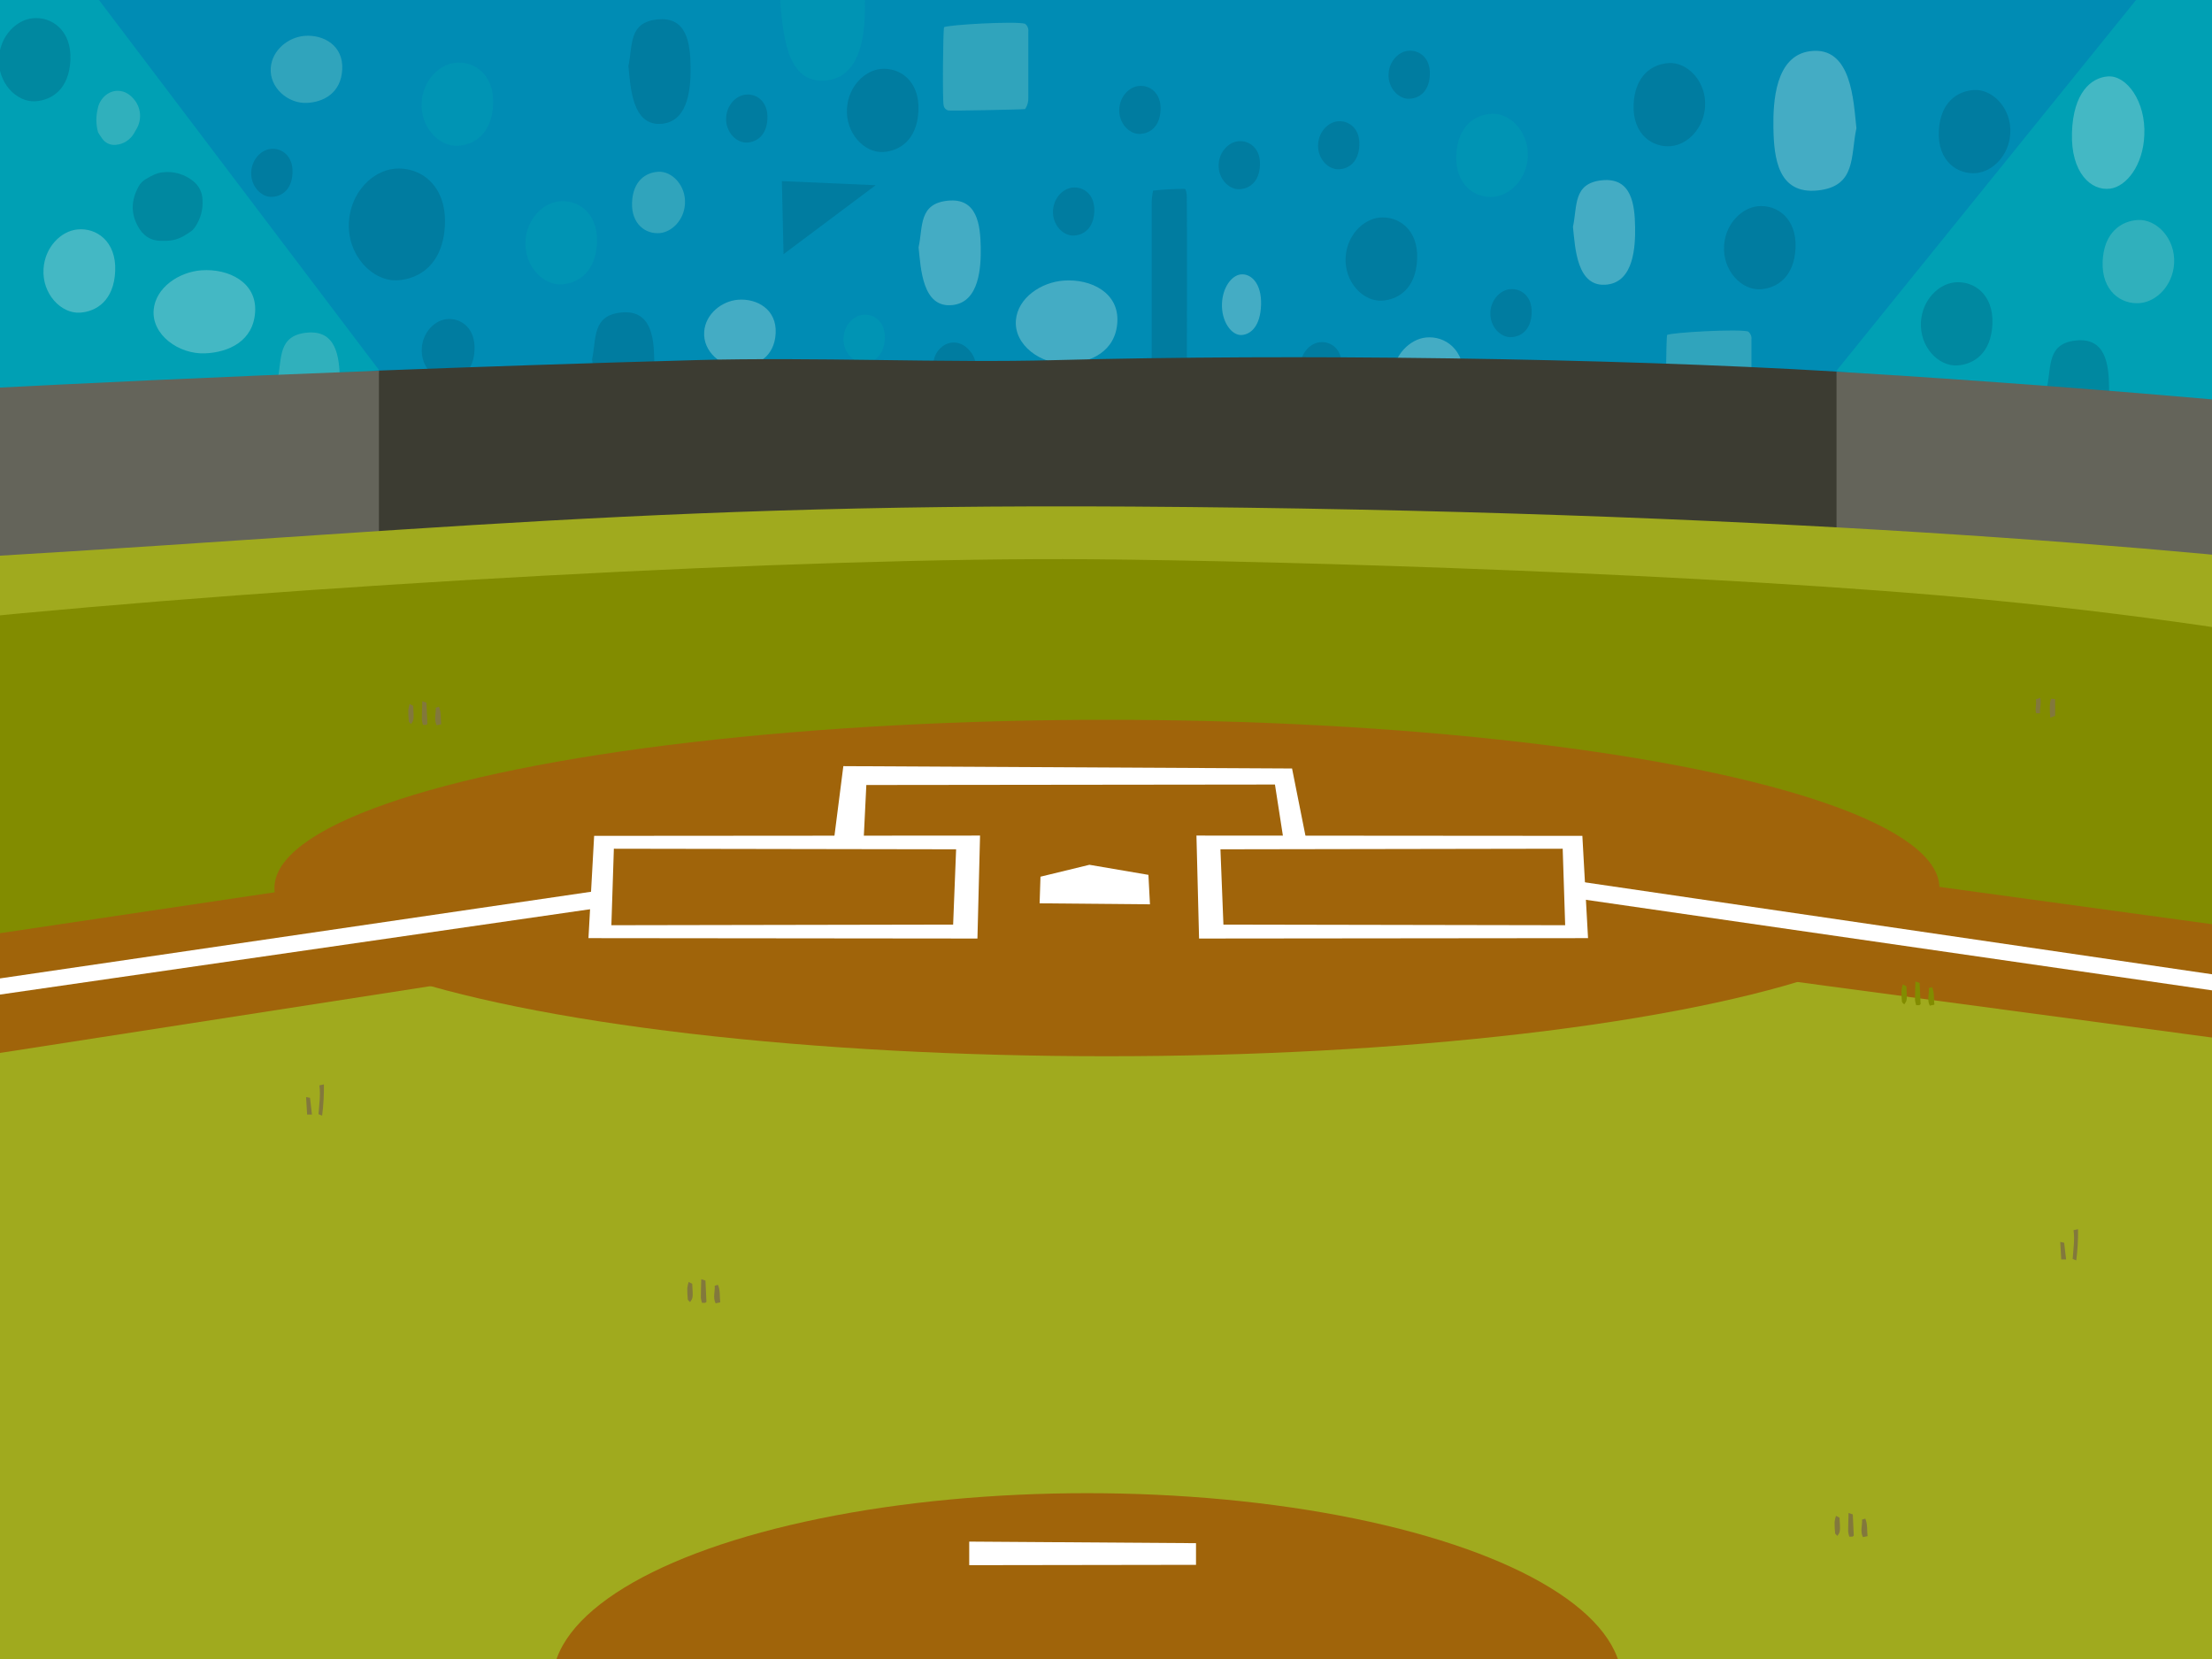 <svg width="480px" height="360px" viewBox="0 0 480 360" version="1.1" xml:space="preserve" xmlns="http://www.w3.org/2000/svg" xmlns:xlink="http://www.w3.org/1999/xlink">
  <rect x="0" y="0" width="480" height="360" fill="#333333" stroke="none"/>
  <!-- Generator: Sketch 50.2 (55047) - http://www.bohemiancoding.com/sketch -->
  <defs/>
  <g>
    <title>baseball-a</title>
    <desc>Created with Sketch.</desc>
    <g id="baseball-a" stroke="none" stroke-width="1" fill="none" fill-rule="evenodd">
      <g id="Group-2" transform="translate(-105, -15)" fill-rule="nonzero">
        <g id="stands" transform="translate(0.672, 0.078)">
          <rect id="Rectangle-path" fill="#008CB4" x="83.061" y="3.503" width="532.423" height="117.144"/>
          <polygon id="Shape" fill="#00A0B4" points="578.915 1.226 502.831 95.386 684.911 123.281 690.888 1.226"/>
          <polygon id="Shape" fill="#00A0B4" points="0.494 0 6.528 123.281 186.536 95.176 114.51 0"/>
          <g id="Group" opacity="0.4" transform="translate(103.884, 1.135)">
            <path d="M30.245,62.665 C31.381,64.873 33.084,66.117 35.616,66.037 L36.183,66.037 C37.841,66.092 39.473,65.612 40.838,64.669 C41.071,64.516 41.309,64.357 41.553,64.22 C42.078,63.908 42.52,63.474 42.842,62.955 C43.972,61.262 44.517,59.246 44.392,57.215 C44.382,55.641 43.67,54.153 42.45,53.157 C40.623,51.635 38.259,50.916 35.894,51.164 C34.48,51.261 33.305,51.942 32.124,52.623 C31.426,53.024 30.856,53.615 30.478,54.326 C29.008,57.056 28.77,59.821 30.245,62.665 Z" id="Shape" fill="#006482"/>
            <path d="M60.695,96.089 C61.666,91.622 60.661,86.604 67.036,85.974 C73.411,85.343 74.104,91.202 74.183,96.118 C74.251,100.387 73.894,107.88 68.189,108.607 C61.45,109.464 61.178,100.478 60.695,96.089 Z" id="Shape" fill="#78C8C8"/>
            <path d="M129.996,66.463 C129.713,72.883 125.875,75.267 122.333,75.5 C118.302,75.739 114.13,71.481 114.471,66.031 C114.766,61.269 118.285,57.829 121.788,57.477 C125.921,57.039 130.246,60.048 129.996,66.463 Z" id="Shape" fill="#00A0B4"/>
            <path d="M103.418,89.692 C103.225,94.426 100.392,96.186 97.775,96.345 C94.801,96.521 91.718,93.376 91.968,89.357 C92.19,85.837 94.807,83.3 97.372,83.039 C100.426,82.715 103.617,84.935 103.418,89.692 Z" id="Shape" fill="#006482"/>
            <path d="M137.597,57.709 C137.796,52.975 140.629,51.215 143.274,51.062 C146.249,50.88 149.331,54.025 149.081,58.05 C148.86,61.564 146.243,64.101 143.677,64.362 C140.595,64.669 137.404,62.444 137.597,57.709 Z" id="Shape" fill="#78C8C8"/>
            <path d="M96.992,62.506 C96.634,71.123 91.486,74.325 86.729,74.609 C81.313,74.927 75.71,69.216 76.164,61.899 C76.562,55.495 81.273,50.886 85.996,50.409 C91.542,49.847 97.35,53.895 96.992,62.506 Z" id="Shape" fill="#006482"/>
            <path d="M25.443,72.599 C25.176,79.031 21.327,81.421 17.774,81.631 C13.732,81.875 9.548,77.606 9.889,72.139 C10.184,67.36 13.715,63.92 17.229,63.579 C21.373,63.142 25.71,66.162 25.443,72.599 Z" id="Shape" fill="#AADCDC"/>
            <path d="M169.733,14.192 C171.062,8.101 169.688,1.255 178.385,0.397 C187.081,-0.46 188.035,7.527 188.126,14.231 C188.217,20.033 187.728,30.257 179.951,31.222 C170.761,32.414 170.386,20.124 169.733,14.192 Z" id="Shape" fill="#00A0B4"/>
            <path d="M205.213,36.654 C205.302,37.2 205.713,37.637 206.251,37.761 C206.916,37.864 222.095,37.563 222.89,37.455 C223.389,36.732 223.635,35.863 223.588,34.985 C223.588,32.874 223.588,22.497 223.588,20.64 C223.669,19.986 223.397,19.338 222.873,18.937 C220.767,18.336 206.291,19.148 205.309,19.687 C205.076,20.277 204.929,35.547 205.213,36.654 Z" id="Shape" fill="#78C8C8"/>
            <path d="M362.128,103.452 C362.215,103.998 362.627,104.434 363.167,104.553 C363.831,104.656 379.01,104.36 379.8,104.253 C380.302,103.528 380.55,102.658 380.503,101.778 C380.503,99.666 380.503,89.26 380.503,87.433 C380.581,86.772 380.302,86.119 379.771,85.718 C377.659,85.116 363.189,85.928 362.207,86.467 C361.992,87.069 361.81,102.34 362.128,103.452 Z" id="Shape" fill="#78C8C8"/>
            <path d="M257.972,105.53 C258.029,89.873 258.046,57.204 257.972,56.143 C257.904,55.45 257.768,54.871 257.54,54.769 C255.242,54.772 252.945,54.899 250.66,55.149 C250.441,56.158 250.342,57.188 250.365,58.22 C250.365,60.281 250.365,91.264 250.365,105.524 L257.972,105.53 Z" id="Shape" fill="#006482"/>
            <path d="M21.719,42.496 C21.259,40.827 21.236,39.067 21.651,37.387 C22.048,35.224 23.876,33.493 25.971,33.493 C27.646,33.493 28.809,34.412 29.74,35.61 C31.087,37.424 31.208,39.871 30.047,41.809 C29.865,42.081 29.723,42.377 29.559,42.666 C28.736,44.12 27.249,45.076 25.585,45.221 C24.389,45.345 23.223,44.791 22.565,43.784 C22.253,43.381 22.003,42.933 21.719,42.496 Z" id="Shape" fill="#78C8C8"/>
            <path d="M203.129,97.128 C202.67,95.459 202.646,93.7 203.061,92.019 C203.459,89.851 205.286,88.119 207.381,88.114 C209.056,88.114 210.219,89.033 211.15,90.231 C212.498,92.047 212.619,94.496 211.457,96.436 C211.275,96.703 211.133,97.003 210.969,97.287 C210.148,98.744 208.661,99.7 206.995,99.842 C205.8,99.966 204.636,99.414 203.975,98.411 C203.663,98.014 203.413,97.565 203.129,97.128 Z" id="Shape" fill="#006482"/>
            <path d="M199.746,37.761 C199.479,44.182 195.642,46.549 192.099,46.776 C188.069,47.014 183.897,42.757 184.237,37.307 C184.532,32.545 188.052,29.104 191.555,28.752 C195.687,28.338 200.013,31.347 199.746,37.761 Z" id="Shape" fill="#006482"/>
            <polygon id="Shape" fill="#006482" points="170.471 68.944 190.465 53.974 170.108 53.088"/>
            <path d="M63.92,51.3 C63.766,55.007 61.547,56.409 59.503,56.506 C57.176,56.642 54.763,54.19 54.962,51.039 C55.132,48.286 57.164,46.305 59.185,46.1 C61.575,45.856 64.073,47.599 63.92,51.3 Z" id="Shape" fill="#006482"/>
            <path d="M192.44,87.291 C192.287,90.997 190.073,92.4 188.029,92.496 C185.696,92.632 183.289,90.18 183.488,87.029 C183.664,84.276 185.696,82.295 187.717,82.091 C190.107,81.847 192.605,83.589 192.44,87.291 Z" id="Shape" fill="#00A0B4"/>
            <path d="M273.855,49.637 C273.696,53.344 271.482,54.746 269.439,54.843 C267.106,54.979 264.699,52.526 264.897,49.376 C265.073,46.623 267.106,44.642 269.127,44.437 C271.511,44.193 274.009,45.936 273.855,49.637 Z" id="Shape" fill="#006482"/>
            <path d="M291.589,93.245 C291.436,96.952 289.216,98.354 287.173,98.451 C284.845,98.587 282.433,96.135 282.631,92.984 C282.802,90.231 284.834,88.25 286.861,88.046 C289.245,87.801 291.743,89.544 291.589,93.245 Z" id="Shape" fill="#006482"/>
            <path d="M295.421,45.311 C295.268,49.018 293.054,50.42 291.01,50.517 C288.677,50.653 286.27,48.201 286.469,45.05 C286.645,42.297 288.677,40.316 290.698,40.112 C293.082,39.867 295.58,41.61 295.421,45.311 Z" id="Shape" fill="#006482"/>
            <path d="M310.725,30.013 C310.572,33.72 308.353,35.122 306.309,35.218 C303.982,35.354 301.569,32.896 301.768,29.752 C301.938,26.998 303.97,25.012 305.991,24.807 C308.381,24.569 310.879,26.306 310.725,30.013 Z" id="Shape" fill="#006482"/>
            <path d="M332.813,81.744 C332.66,85.451 330.441,86.853 328.397,86.95 C326.07,87.086 323.657,84.628 323.856,81.478 C324.026,78.73 326.058,76.743 328.079,76.539 C330.469,76.301 332.967,78.038 332.813,81.744 Z" id="Shape" fill="#006482"/>
            <path d="M166.974,39.515 C166.821,43.222 164.602,44.625 162.558,44.721 C160.23,44.863 157.818,42.405 158.017,39.254 C158.187,36.501 160.219,34.52 162.24,34.316 C164.624,34.06 167.128,35.814 166.974,39.515 Z" id="Shape" fill="#006482"/>
            <path d="M237.905,59.696 C237.751,63.397 235.532,64.805 233.488,64.896 C231.161,65.038 228.748,62.58 228.947,59.429 C229.117,56.676 231.149,54.695 233.17,54.491 C235.583,54.247 238.058,55.989 237.905,59.696 Z" id="Shape" fill="#006482"/>
            <path d="M252.284,37.642 C252.131,41.349 249.911,42.751 247.867,42.848 C245.54,42.984 243.127,40.532 243.326,37.381 C243.496,34.628 245.529,32.647 247.555,32.442 C249.939,32.198 252.437,33.941 252.284,37.642 Z" id="Shape" fill="#006482"/>
            <path d="M15.724,26.771 C15.458,33.186 11.62,35.57 8.078,35.763 C4.047,36.002 -0.131,31.75 0.21,26.3 C0.511,21.532 4.03,18.097 7.533,17.745 C11.666,17.342 15.991,20.357 15.724,26.771 Z" id="Shape" fill="#006482"/>
            <path d="M456.713,70.539 C456.974,64.147 460.817,61.734 464.354,61.524 C468.384,61.286 472.562,65.543 472.222,70.993 C471.927,75.756 468.407,79.196 464.899,79.548 C460.772,79.962 456.452,76.953 456.713,70.539 Z" id="Shape" fill="#78C8C8"/>
            <path d="M403.284,41.61 C401.984,47.576 403.329,54.281 394.814,55.121 C386.299,55.961 385.374,48.138 385.272,41.57 C385.175,35.894 385.658,25.857 393.276,24.887 C402.279,23.74 402.643,35.763 403.284,41.61 Z" id="Shape" fill="#AADCDC"/>
            <path d="M354.936,36.478 C355.202,30.064 359.04,27.68 362.582,27.47 C366.613,27.231 370.785,31.483 370.444,36.933 C370.149,41.701 366.63,45.135 363.127,45.487 C358.994,45.907 354.669,42.899 354.936,36.478 Z" id="Shape" fill="#006482"/>
            <path d="M421.16,42.325 C421.427,35.911 425.264,33.527 428.806,33.317 C432.837,33.072 437.015,37.33 436.674,42.78 C436.373,47.548 432.86,50.982 429.351,51.334 C425.219,51.754 420.893,48.74 421.16,42.325 Z" id="Shape" fill="#006482"/>
            <path d="M450.054,42.575 C450.327,33.879 454.215,30.654 457.809,30.37 C461.896,30.047 466.125,35.797 465.756,43.166 C465.489,49.603 461.913,54.247 458.359,54.723 C454.17,55.291 449.782,51.221 450.054,42.575 Z" id="Shape" fill="#AADCDC"/>
            <path d="M316.459,47.48 C316.726,41.065 320.563,38.681 324.105,38.471 C328.136,38.233 332.308,42.484 331.968,47.934 C331.672,52.702 328.153,56.137 324.65,56.489 C320.518,56.909 316.192,53.895 316.459,47.48 Z" id="Shape" fill="#00A0B4"/>
            <path d="M274.094,79.917 C273.952,84.594 271.851,86.331 269.916,86.485 C267.707,86.655 265.425,83.555 265.613,79.587 C265.777,76.113 267.702,73.61 269.615,73.343 C271.874,73.048 274.241,75.239 274.094,79.917 Z" id="Shape" fill="#AADCDC"/>
            <path d="M390.074,67.553 C389.808,73.967 385.97,76.352 382.428,76.562 C378.397,76.8 374.225,72.548 374.566,67.093 C374.861,62.33 378.38,58.896 381.883,58.538 C386.015,58.129 390.341,61.138 390.074,67.553 Z" id="Shape" fill="#006482"/>
            <path d="M307.961,70.022 C307.694,76.437 303.857,78.821 300.314,79.031 C296.284,79.269 292.112,75.018 292.446,69.562 C292.747,64.8 296.267,61.365 299.769,61.007 C303.902,60.593 308.245,63.579 307.961,70.022 Z" id="Shape" fill="#006482"/>
            <path d="M432.797,84.072 C432.53,90.492 428.693,92.876 425.151,93.087 C421.12,93.325 416.948,89.067 417.288,83.618 C417.584,78.855 421.103,75.421 424.606,75.063 C428.738,74.649 433.064,77.657 432.797,84.072 Z" id="Shape" fill="#006482"/>
            <path d="M107.46,36.416 C107.193,42.831 103.356,45.215 99.813,45.425 C95.777,45.663 91.605,41.412 91.945,35.962 C92.241,31.193 95.76,27.759 99.268,27.407 C103.401,26.987 107.721,30.001 107.46,36.416 Z" id="Shape" fill="#00A0B4"/>
            <path d="M318.065,96.038 C317.799,102.453 313.961,104.837 310.419,105.047 C306.388,105.286 302.216,101.034 302.551,95.579 C302.852,90.816 306.371,87.381 309.874,87.024 C314.007,86.609 318.332,89.618 318.065,96.038 Z" id="Shape" fill="#AADCDC"/>
            <path d="M168.763,86.104 C168.501,91.281 164.664,93.206 161.122,93.376 C157.086,93.569 152.913,90.135 153.254,85.735 C153.549,81.892 157.069,79.122 160.577,78.832 C164.709,78.497 169.029,80.927 168.763,86.104 Z" id="Shape" fill="#AADCDC"/>
            <path d="M74.711,28.843 C74.444,34.02 70.612,35.945 67.07,36.115 C63.011,36.331 58.862,32.874 59.202,28.474 C59.497,24.631 63.011,21.861 66.52,21.571 C70.658,21.237 74.978,23.666 74.711,28.843 Z" id="Shape" fill="#78C8C8"/>
            <path d="M55.808,81.455 C55.427,87.87 49.983,90.254 44.959,90.464 C39.237,90.702 33.311,86.45 33.793,80.995 C34.219,76.232 39.209,72.798 44.182,72.44 C50.046,72.026 56.199,75.035 55.808,81.455 Z" id="Shape" fill="#AADCDC"/>
            <path d="M242.906,83.68 C242.531,90.095 237.082,92.479 232.058,92.689 C226.336,92.928 220.415,88.676 220.897,83.226 C221.317,78.458 226.313,75.023 231.286,74.671 C237.15,74.251 243.286,77.266 242.906,83.68 Z" id="Shape" fill="#AADCDC"/>
            <path d="M136.808,28.105 C137.785,23.638 136.774,18.62 143.149,17.995 C149.524,17.371 150.217,23.223 150.296,28.134 C150.364,32.403 150.007,39.896 144.302,40.622 C137.535,41.48 137.263,32.471 136.808,28.105 Z" id="Shape" fill="#006482"/>
            <path d="M199.774,67.473 C200.751,63.011 199.74,57.987 206.121,57.335 C212.502,56.682 213.183,62.563 213.262,67.479 C213.33,71.748 212.973,79.241 207.268,79.968 C200.529,80.848 200.257,71.839 199.774,67.473 Z" id="Shape" fill="#AADCDC"/>
            <path d="M128.929,91.713 C129.9,87.245 128.895,82.227 135.27,81.597 C141.645,80.967 142.332,86.825 142.411,91.741 C142.479,96.01 142.122,103.503 136.422,104.23 C129.679,105.087 129.429,96.072 128.929,91.713 Z" id="Shape" fill="#006482"/>
            <path d="M444.644,97.775 C445.621,93.314 444.61,88.295 450.991,87.665 C457.372,87.035 458.053,92.893 458.11,97.81 C458.178,102.078 457.82,109.572 452.115,110.298 C445.399,111.155 445.127,102.141 444.644,97.775 Z" id="Shape" fill="#006482"/>
            <path d="M341.771,63.011 C342.748,58.544 341.737,53.526 348.112,52.901 C354.487,52.277 355.18,58.129 355.259,63.04 C355.327,67.309 354.97,74.802 349.265,75.528 C342.526,76.391 342.254,67.382 341.771,63.011 Z" id="Shape" fill="#AADCDC"/>
          </g>
        </g>
        <g id="field" transform="translate(25.098, 92.229)">
          <path d="M563.128,9.713 C539.928,7.675 510.557,5.353 478.421,3.423 L472.971,57.919 L563.128,57.919 L563.128,9.713 Z" id="Shape" fill="#64645A"/>
          <path d="M478.421,47.684 L478.421,3.406 C428.676,0.431 360.459,-0.448 308.988,0.914 C284.482,1.567 256.655,0.21 230.951,0.914 C207.37,1.561 183.567,2.373 162.127,3.185 L158.579,47.684 L478.421,47.684 Z" id="Shape" fill="#3C3C32"/>
          <path d="M162.127,51.09 L162.127,3.213 C145.096,3.866 129.02,4.547 114.238,5.217 C98.57,5.932 84.1,6.647 71.526,7.295 L71.526,51.09 L162.127,51.09 Z" id="Shape" fill="#64645A"/>
          <polygon id="Shape" fill="#828C00" points="322.175 37.676 59.038 46.594 59.038 199.894 575.617 199.894 575.617 45.72"/>
          <path d="M524.805,78.503 C524.709,76.948 524.561,75.716 524.981,74.387 L525.872,74.478 L525.872,78.106 L524.805,78.503 Z" id="Shape" fill="#82783C"/>
          <path d="M522.58,77.549 L521.745,77.549 C521.399,76.545 521.916,75.574 521.666,74.535 L522.625,74.2 C522.926,75.415 522.495,76.442 522.58,77.549 Z" id="Shape" fill="#82783C"/>
          <polygon id="Shape" fill="#A0AA1E" points="563.128 138.563 315.079 110.429 72.662 142.65 72.662 286.106 563.128 286.106"/>
          <path d="M232.075,200.348 L232.983,200.654 C233.063,202.272 233.131,203.782 233.199,205.258 C233.08,205.36 233.006,205.474 232.915,205.485 C232.686,205.503 232.457,205.503 232.228,205.485 C232.109,205.116 232.027,204.735 231.984,204.35 C231.984,203.101 232.035,201.863 232.075,200.348 Z" id="Shape" fill="#82783C"/>
          <path d="M229.639,205.326 C229.401,205.048 229.168,204.9 229.151,204.759 C229.071,203.945 229.033,203.129 229.038,202.312 C229.095,201.851 229.196,201.397 229.339,200.955 L230.111,201.358 C230.298,204.412 230.298,204.412 229.639,205.326 Z" id="Shape" fill="#82783C"/>
          <path d="M236.19,205.377 L235.191,205.587 C234.538,204.287 235.1,203.05 234.993,201.778 L235.697,201.574 C236.23,202.828 236.037,204.077 236.19,205.377 Z" id="Shape" fill="#82783C"/>
          <ellipse id="Oval" fill="#A0640A" cx="320.103" cy="115.47" rx="180.65" ry="36.501"/>
          <ellipse id="Oval" fill="#A0640A" cx="315.823" cy="287.837" rx="116.037" ry="41.048"/>
          <polygon id="Shape" fill="#A0640A" points="316.584 90.021 3.134 136.706 7.198 162.535 313.887 114.953 630.857 157.421 635.001 133.601"/>
          <polygon id="Shape" fill="#FFFFFF" points="316.306 110.429 305.685 113.012 305.497 118.791 329.442 119.006 329.107 112.614"/>
          <path d="M602.621,47.747 C555.789,41.786 460.545,33.555 325.513,32.698 C209.141,31.971 158.618,39.669 31.29,46.044 L35.44,61.218 C45.754,59.883 57.335,58.527 70.198,57.244 C143.921,49.796 254.537,43.62 316.47,44.125 C359.426,44.466 452.955,47.327 510.659,52.873 C553.302,56.977 576.332,61.575 606.027,66.009 L602.621,47.747 Z" id="Shape" fill="#A0AA1E"/>
          <polygon id="Shape" fill="#FFFFFF" points="631.499 148.031 422.25 117.769 422.25 114.005 631.453 144.676"/>
          <polygon id="Shape" fill="#FFFFFF" points="0.295 150.103 209.544 119.841 209.544 116.077 0.341 146.748"/>
          <path d="M481.038,251.086 L481.952,251.393 C482.025,253.01 482.099,254.52 482.167,255.996 C482.043,256.093 481.969,256.212 481.878,256.223 C481.651,256.238 481.424,256.238 481.197,256.223 C481.077,255.854 480.993,255.474 480.947,255.088 C480.947,253.839 480.998,252.613 481.038,251.086 Z" id="Shape" fill="#82783C"/>
          <path d="M478.608,256.059 C478.37,255.786 478.137,255.639 478.12,255.491 C478.037,254.678 477.999,253.862 478.006,253.045 C478.062,252.589 478.163,252.14 478.307,251.705 L479.074,252.108 C479.261,255.151 479.261,255.151 478.608,256.059 Z" id="Shape" fill="#82783C"/>
          <path d="M485.159,256.11 L484.154,256.326 C483.501,255.02 484.063,253.788 483.961,252.517 L484.665,252.307 C485.199,253.561 485.006,254.816 485.159,256.11 Z" id="Shape" fill="#82783C"/>
          <path d="M171.533,74.932 L172.441,75.239 C172.521,76.857 172.589,78.367 172.657,79.843 C172.538,79.945 172.464,80.058 172.373,80.076 C172.144,80.09 171.915,80.09 171.686,80.076 C171.567,79.706 171.485,79.326 171.442,78.94 C171.436,77.663 171.493,76.425 171.533,74.932 Z" id="Shape" fill="#82783C"/>
          <path d="M169.097,79.888 C168.859,79.61 168.626,79.468 168.609,79.321 C168.529,78.509 168.491,77.695 168.496,76.88 C168.554,76.424 168.654,75.976 168.797,75.54 L169.569,75.943 C169.733,78.974 169.733,78.974 169.097,79.888 Z" id="Shape" fill="#82783C"/>
          <path d="M175.648,79.939 L174.649,80.149 C173.996,78.849 174.558,77.612 174.451,76.346 L175.155,76.136 C175.688,77.39 175.495,78.639 175.648,79.939 Z" id="Shape" fill="#82783C"/>
          <path d="M149.802,164.863 L149.019,164.545 C149.15,162.501 149.502,160.452 149.212,158.3 L150.188,158.079 C150.223,160.347 150.094,162.614 149.802,164.863 Z" id="Shape" fill="#82783C"/>
          <path d="M147.174,161.003 C147.316,162.217 147.447,163.347 147.594,164.624 L146.544,164.624 C146.464,163.33 146.396,162.149 146.323,160.827 L147.174,161.003 Z" id="Shape" fill="#82783C"/>
          <path d="M530.448,196.278 L529.664,195.96 C529.795,193.916 530.147,191.867 529.857,189.715 L530.834,189.494 C530.868,191.761 530.739,194.028 530.448,196.278 Z" id="Shape" fill="#82783C"/>
          <path d="M527.819,192.44 C527.961,193.655 528.092,194.785 528.24,196.062 L527.189,196.062 C527.11,194.768 527.042,193.587 526.968,192.264 L527.819,192.44 Z" id="Shape" fill="#82783C"/>
          <path d="M423.272,104.15 L339.529,104.088 L340.097,126.431 L424.504,126.346 L423.272,104.15 Z M345.382,123.406 L344.735,107.068 L419.003,106.943 L419.542,123.542 L345.382,123.406 Z" id="Shape" fill="#FFFFFF"/>
          <path d="M207.597,126.346 L292.004,126.431 L292.571,104.088 L208.829,104.15 L207.597,126.346 Z M212.57,123.542 L213.109,106.943 L287.377,107.068 L286.73,123.406 L212.57,123.542 Z" id="Shape" fill="#FFFFFF"/>
          <polygon id="Shape" fill="#FFFFFF" points="358.427 105.013 363.4 105.206 360.277 89.533 262.905 89.022 260.839 105.206 267.299 105.263 267.895 93.115 356.565 93.013"/>
          <path d="M495.542,135.753 L496.456,136.059 C496.529,137.677 496.598,139.187 496.671,140.663 C496.546,140.765 496.473,140.879 496.382,140.89 C496.155,140.908 495.927,140.908 495.701,140.89 C495.58,140.521 495.496,140.14 495.451,139.755 C495.451,138.511 495.502,137.268 495.542,135.753 Z" id="Shape" fill="#828C00"/>
          <path d="M493.112,140.731 C492.874,140.453 492.635,140.305 492.624,140.163 C492.538,139.351 492.5,138.534 492.51,137.717 C492.567,137.264 492.666,136.817 492.806,136.383 L493.578,136.786 C493.765,139.817 493.765,139.817 493.112,140.731 Z" id="Shape" fill="#828C00"/>
          <path d="M499.657,140.782 L498.658,140.992 C498.005,139.692 498.567,138.455 498.46,137.189 L499.163,136.979 C499.703,138.233 499.504,139.482 499.657,140.782 Z" id="Shape" fill="#828C00"/>
          <polygon id="Shape" fill="#FFFFFF" points="290.221 257.296 290.221 262.411 339.433 262.337 339.433 257.637"/>
        </g>
      </g>
    </g>
  </g>
</svg>